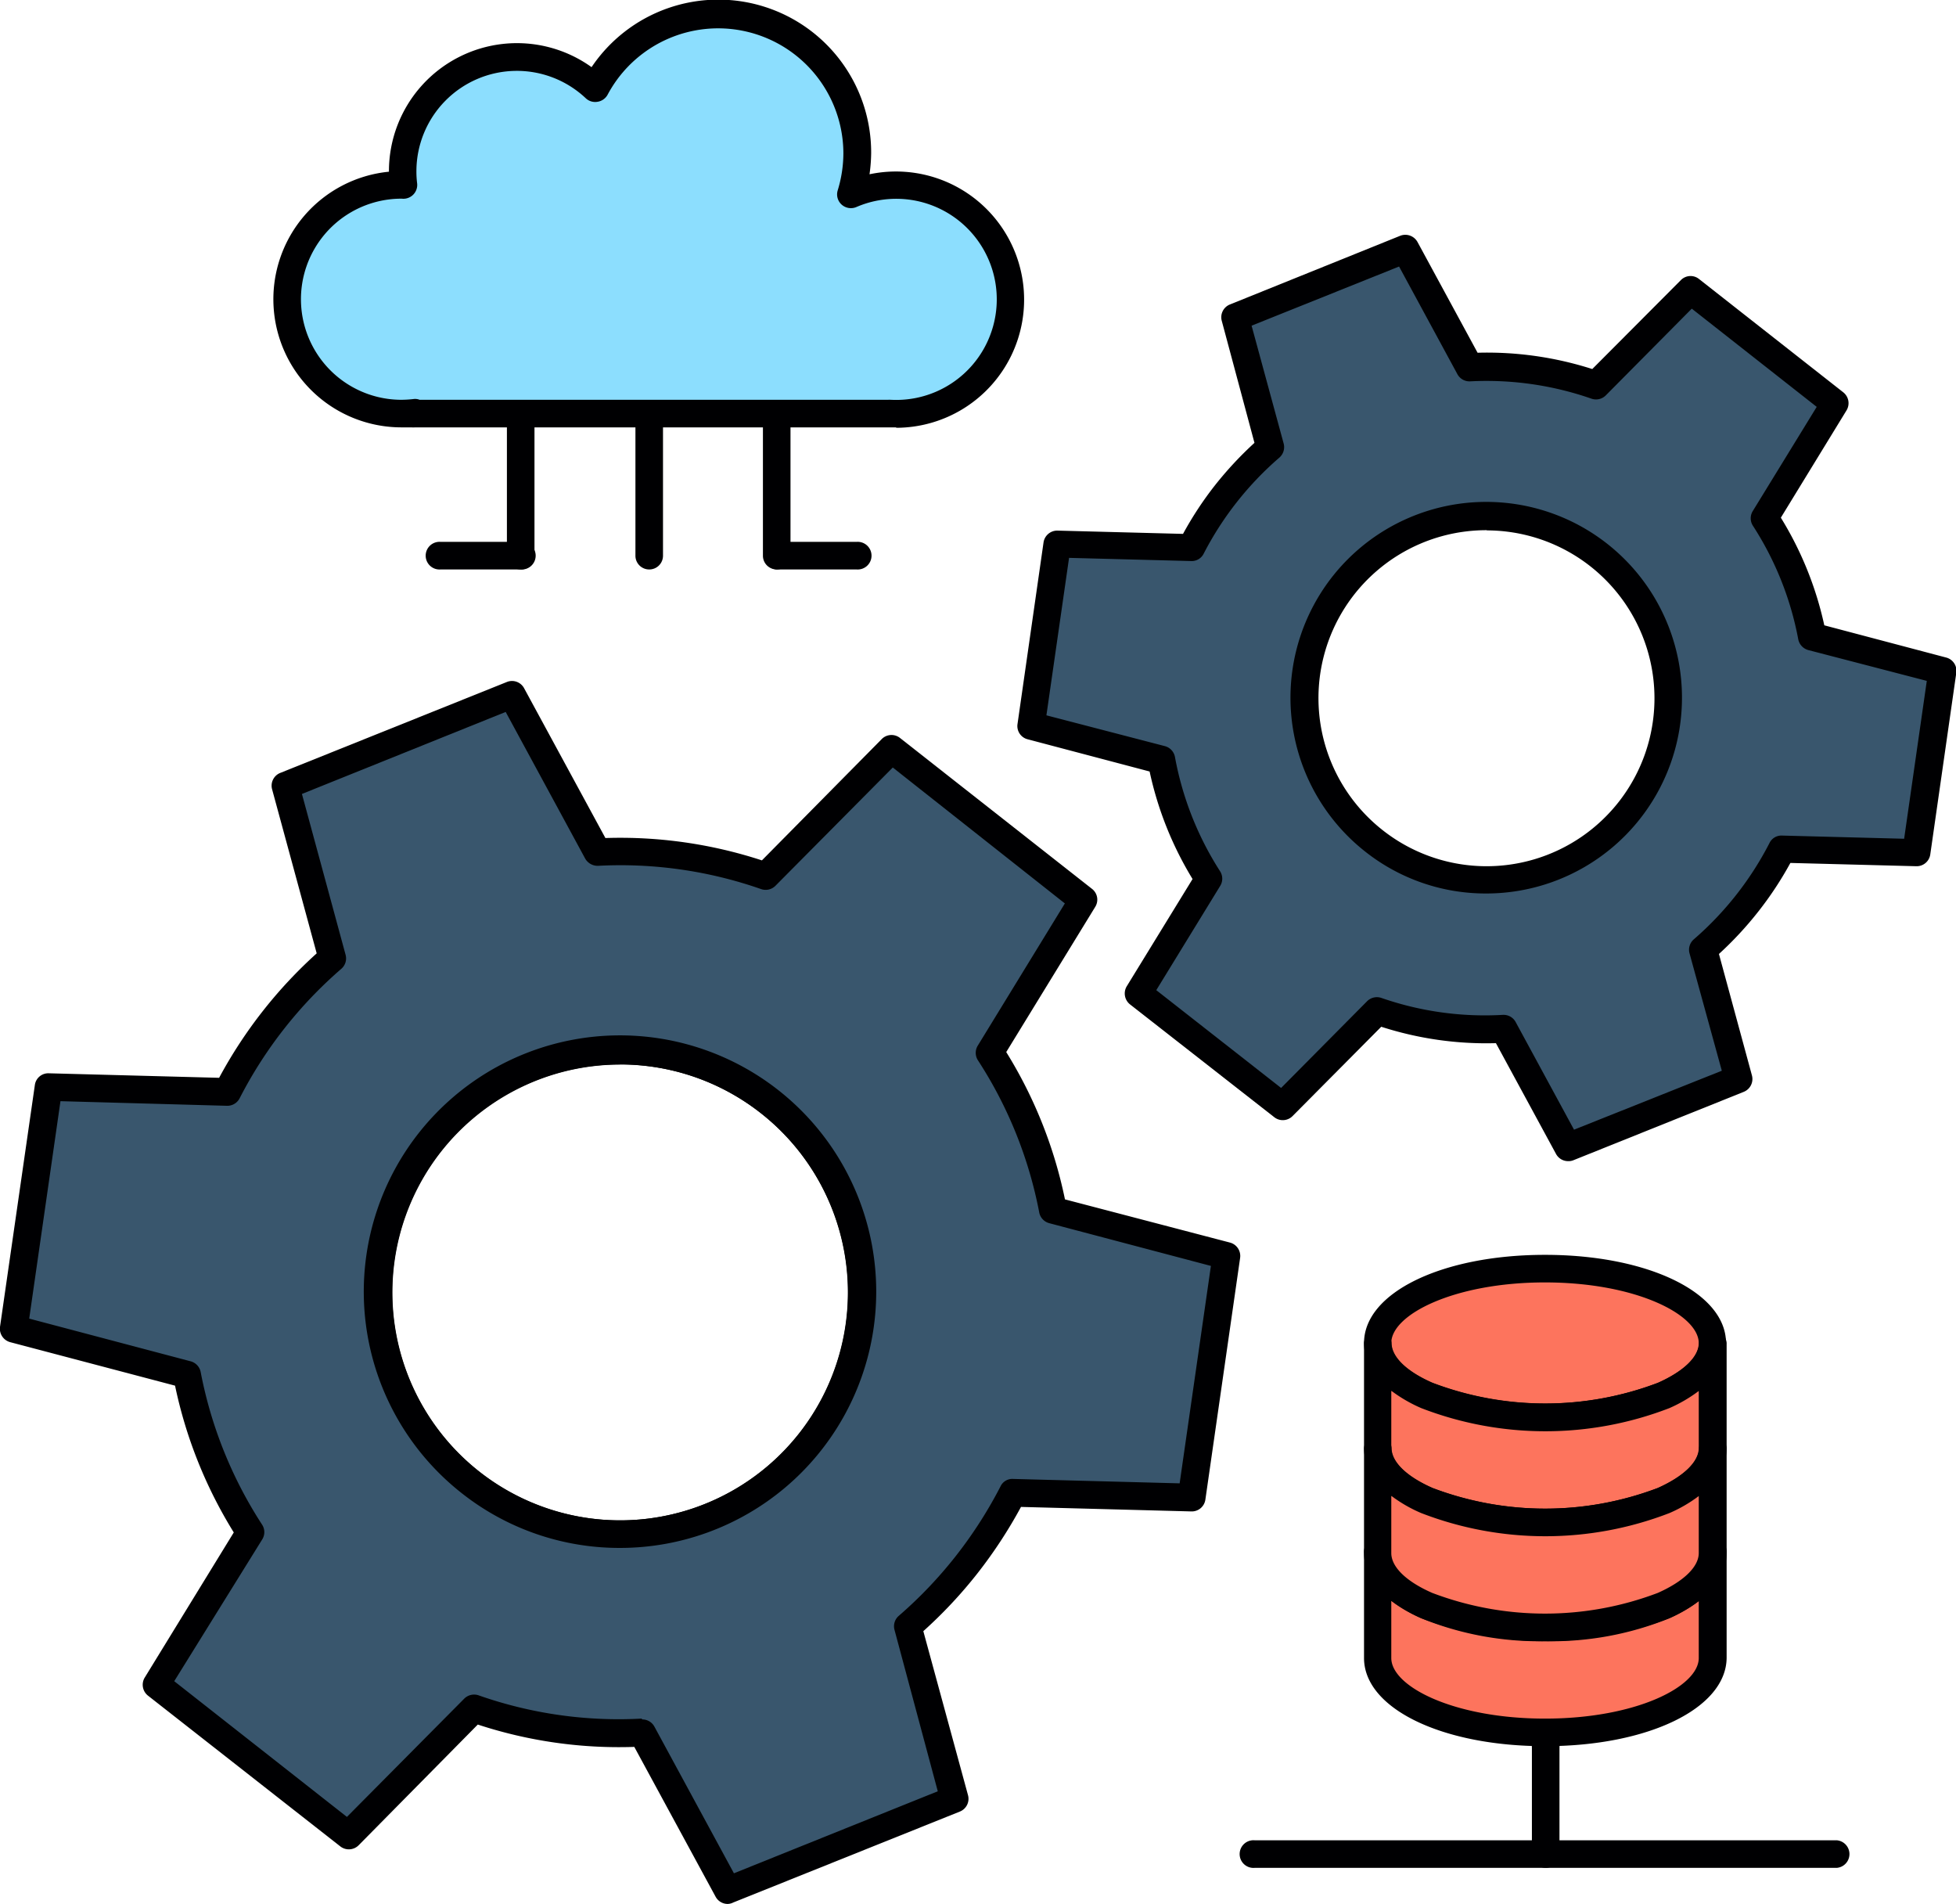 <svg xmlns="http://www.w3.org/2000/svg" viewBox="0 0 190.85 185.73"><defs><style>.cls-1{fill:#000002;}.cls-2{fill:#39566d;}.cls-3{fill:#8cdefe;}.cls-4{fill:#fd745d;}</style></defs><g id="レイヤー_2" data-name="レイヤー 2"><g id="Слой_1" data-name="Слой 1"><path class="cls-1" d="M60.47,151a24.93,24.93,0,1,1,19.63-9.52h0A24.87,24.87,0,0,1,60.47,151Zm.05-47.15a22.23,22.23,0,1,0,13.72,4.74A22.19,22.19,0,0,0,60.52,103.84Zm18.53,36.8Z"/><path class="cls-2" d="M94.32,152.64a43.77,43.77,0,0,0,4.49-7l17.45.47,3.39-23.59-16.89-4.46a43.2,43.2,0,0,0-6.17-15.39l9.13-14.88L87,73.07,74.7,85.46a42.91,42.91,0,0,0-16.41-2.35L50,67.76,27.84,76.63l4.58,16.84a43.88,43.88,0,0,0-10.24,13L4.73,106,1.35,129.63l16.89,4.46a43.31,43.31,0,0,0,6.15,15.39l-9.12,14.87L34,179.07l12.29-12.39A43,43,0,0,0,62.71,169L71,184.38l22.11-8.87-4.58-16.84A42.78,42.78,0,0,0,94.32,152.64Zm-48.39-8a23.59,23.59,0,1,1,33.12-4A23.58,23.58,0,0,1,45.93,144.62Z"/><path class="cls-1" d="M71,185.73a1.34,1.34,0,0,1-1.18-.71l-7.93-14.61a44.12,44.12,0,0,1-15.27-2.18L35,180a1.35,1.35,0,0,1-1.79.12L14.44,165.41a1.35,1.35,0,0,1-.32-1.76l8.69-14.16a44.41,44.41,0,0,1-5.73-14.32L1,130.93a1.36,1.36,0,0,1-1-1.49L3.4,105.85a1.32,1.32,0,0,1,1.37-1.15l16.61.44A45.17,45.17,0,0,1,30.9,93L26.55,77a1.34,1.34,0,0,1,.79-1.6l22.11-8.87a1.34,1.34,0,0,1,1.69.61l7.93,14.61a44.46,44.46,0,0,1,15.27,2.18L86,72.13A1.34,1.34,0,0,1,87.83,72l18.72,14.71a1.33,1.33,0,0,1,.31,1.76l-8.68,14.16A44.09,44.09,0,0,1,103.91,117L120,121.21a1.35,1.35,0,0,1,1,1.5l-3.39,23.58a1.34,1.34,0,0,1-1.36,1.15L99.62,147a45.91,45.91,0,0,1-4.24,6.47,44.82,44.82,0,0,1-5.29,5.65l4.36,16a1.34,1.34,0,0,1-.8,1.6l-22.11,8.87A1.24,1.24,0,0,1,71,185.73Zm-8.33-18a1.34,1.34,0,0,1,1.18.7l7.76,14.31,19.89-8L87.28,159a1.34,1.34,0,0,1,.41-1.37,42.1,42.1,0,0,0,5.57-5.84h0A42.64,42.64,0,0,0,97.62,145a1.27,1.27,0,0,1,1.23-.73l16.25.43,3.05-21.21-15.74-4.16a1.35,1.35,0,0,1-1-1,41.51,41.51,0,0,0-6-14.91,1.34,1.34,0,0,1,0-1.43l8.49-13.86L87.11,74.87,75.66,86.41a1.35,1.35,0,0,1-1.4.32,41.58,41.58,0,0,0-15.91-2.27,1.4,1.4,0,0,1-1.25-.7L49.34,69.45l-19.88,8,4.26,15.69a1.34,1.34,0,0,1-.42,1.37,42.09,42.09,0,0,0-9.92,12.63,1.35,1.35,0,0,1-1.23.73L5.9,107.42,2.85,128.63l15.73,4.16a1.35,1.35,0,0,1,1,1.05,41.7,41.7,0,0,0,6,14.9,1.34,1.34,0,0,1,0,1.44L17,164l16.85,13.24,11.45-11.54a1.36,1.36,0,0,1,1.4-.32,41.23,41.23,0,0,0,15.9,2.27ZM60.47,151a24.82,24.82,0,0,1-15.38-5.31h0A25,25,0,1,1,60.47,151Zm-13.71-7.43A22.24,22.24,0,1,0,43,112.33a22.27,22.27,0,0,0,3.75,31.23Z"/><path class="cls-2" d="M170.47,88.07a33.3,33.3,0,0,0,3.37-5.27l13.11.35,2.55-17.72-12.69-3.35a32.33,32.33,0,0,0-4.64-11.57L179,39.33,165,28.27l-9.24,9.31a32.35,32.35,0,0,0-12.33-1.76l-6.26-11.54L120.51,31,124,43.6a33.2,33.2,0,0,0-4.32,4.53,32.67,32.67,0,0,0-3.38,5.27l-13.11-.35L100.6,70.77l12.69,3.36a32.41,32.41,0,0,0,4.63,11.56l-6.86,11.18,14.08,11.06,9.24-9.31a32.13,32.13,0,0,0,12.33,1.76L153,111.92l16.62-6.67L166.15,92.6A33.2,33.2,0,0,0,170.47,88.07ZM134.1,82a17.73,17.73,0,1,1,24.89-3A17.72,17.72,0,0,1,134.1,82Z"/><path class="cls-1" d="M153,113.27a1.34,1.34,0,0,1-1.18-.71l-5.86-10.8a33.37,33.37,0,0,1-11.19-1.6l-8.65,8.71a1.34,1.34,0,0,1-1.79.11l-14.07-11a1.36,1.36,0,0,1-.32-1.77l6.42-10.46a33.72,33.72,0,0,1-4.19-10.49l-11.89-3.14a1.33,1.33,0,0,1-1-1.49l2.54-17.72a1.35,1.35,0,0,1,1.33-1.15h0l12.28.32a33.85,33.85,0,0,1,3.11-4.73,35.21,35.21,0,0,1,3.86-4.15L119.21,31.3a1.34,1.34,0,0,1,.8-1.6L136.62,23a1.36,1.36,0,0,1,1.69.61l5.86,10.8A33.59,33.59,0,0,1,155.36,36L164,27.33a1.32,1.32,0,0,1,1.78-.11l14.07,11.05a1.35,1.35,0,0,1,.32,1.76L173.76,50.5A33.6,33.6,0,0,1,178,61l11.88,3.14a1.34,1.34,0,0,1,1,1.49l-2.54,17.72a1.34,1.34,0,0,1-1.37,1.15l-12.28-.32a33.91,33.91,0,0,1-3.12,4.73,34.3,34.3,0,0,1-3.85,4.15l3.22,11.85a1.35,1.35,0,0,1-.8,1.6l-16.62,6.67A1.24,1.24,0,0,1,153,113.27ZM146.71,99a1.33,1.33,0,0,1,1.18.71l5.69,10.49L168,104.45,164.85,93a1.34,1.34,0,0,1,.42-1.37,31.39,31.39,0,0,0,7.38-9.39,1.29,1.29,0,0,1,1.23-.73l11.91.31L188,66.42l-11.54-3a1.36,1.36,0,0,1-1-1.05,30.84,30.84,0,0,0-4.43-11.09,1.34,1.34,0,0,1,0-1.44l6.23-10.15-12.19-9.58-8.39,8.46a1.35,1.35,0,0,1-1.4.32,31.09,31.09,0,0,0-11.82-1.69,1.34,1.34,0,0,1-1.26-.7L136.51,26l-14.39,5.77,3.13,11.5a1.36,1.36,0,0,1-.42,1.37A31.39,31.39,0,0,0,117.45,54a1.3,1.3,0,0,1-1.23.73l-11.91-.31L102.1,69.78l11.54,3a1.35,1.35,0,0,1,1,1.05A30.93,30.93,0,0,0,119.05,85a1.34,1.34,0,0,1,0,1.43l-6.23,10.16L125,106.13l8.39-8.46a1.35,1.35,0,0,1,1.4-.32A30.76,30.76,0,0,0,146.64,99ZM145,87.16a18.93,18.93,0,0,1-11.76-4.06h0A19.1,19.1,0,1,1,145,87.16Zm.05-35.44a16.44,16.44,0,0,0-2,.12A16.38,16.38,0,0,0,134.93,81h0a16.38,16.38,0,1,0,10.15-29.26Z"/><path class="cls-3" d="M98.59,29.19A11.14,11.14,0,0,1,87.44,40.34l-.56,0v0H40.49v-.08a9.94,9.94,0,0,1-1.34.08,11.15,11.15,0,1,1,0-22.3h.21a12.08,12.08,0,0,1-.08-1.35A11.15,11.15,0,0,1,58.07,8.58a13.57,13.57,0,0,1,25.56,6.33,13.42,13.42,0,0,1-.61,4A11.18,11.18,0,0,1,98.59,29.19Z"/><path class="cls-1" d="M87.44,41.69H40.49a1.66,1.66,0,0,1-.33,0c-.33,0-.67,0-1,0a12.5,12.5,0,0,1-1.21-24.94V16.7A12.49,12.49,0,0,1,57.72,6.55,14.91,14.91,0,0,1,85,14.91,15.69,15.69,0,0,1,84.84,17a12.5,12.5,0,1,1,2.6,24.73ZM86.88,39h.06a9.81,9.81,0,1,0-3.39-18.8,1.36,1.36,0,0,1-1.43-.24,1.34,1.34,0,0,1-.38-1.4,12.43,12.43,0,0,0,.55-3.63,12.22,12.22,0,0,0-23-5.7,1.35,1.35,0,0,1-1,.7,1.33,1.33,0,0,1-1.14-.35A9.8,9.8,0,0,0,40.63,16.7a9.12,9.12,0,0,0,.07,1.18,1.35,1.35,0,0,1-1.5,1.5A9.81,9.81,0,1,0,39.15,39a11.14,11.14,0,0,0,1.17-.07,1.17,1.17,0,0,1,.62.07H86.67A.75.75,0,0,1,86.88,39Z"/><path class="cls-1" d="M63.29,55.55A1.34,1.34,0,0,1,62,54.21V40.34a1.35,1.35,0,0,1,2.69,0V54.21A1.34,1.34,0,0,1,63.29,55.55Z"/><path class="cls-1" d="M50.8,55.55a1.34,1.34,0,0,1-1.34-1.34V40.34a1.35,1.35,0,0,1,2.69,0V54.21A1.34,1.34,0,0,1,50.8,55.55Z"/><path class="cls-1" d="M75.78,55.55a1.34,1.34,0,0,1-1.34-1.34V40.34a1.35,1.35,0,0,1,2.69,0V54.21A1.34,1.34,0,0,1,75.78,55.55Z"/><path class="cls-1" d="M50.8,55.55H43a1.35,1.35,0,1,1,0-2.69H50.8a1.35,1.35,0,1,1,0,2.69Z"/><path class="cls-1" d="M83.57,55.55H75.78a1.35,1.35,0,0,1,0-2.69h7.79a1.35,1.35,0,1,1,0,2.69Z"/><path class="cls-4" d="M167.07,131c0,2-1.82,3.81-4.76,5.12a32.29,32.29,0,0,1-23.12,0c-2.94-1.31-4.76-3.12-4.76-5.12,0-4,7.31-7.26,16.32-7.26S167.07,127,167.07,131Z"/><path class="cls-1" d="M150.75,139.62a30.39,30.39,0,0,1-12.11-2.26c-3.58-1.6-5.55-3.85-5.55-6.35,0-4.9,7.59-8.6,17.66-8.6s17.66,3.7,17.66,8.6c0,2.5-2,4.75-5.55,6.35A30.39,30.39,0,0,1,150.75,139.62Zm0-14.52c-8.82,0-15,3.12-15,5.91,0,1.35,1.44,2.77,4,3.89a31,31,0,0,0,22,0c2.52-1.12,4-2.54,4-3.89C165.72,128.22,159.57,125.1,150.75,125.1Z"/><path class="cls-4" d="M167.07,151.5v10.24c0,4-7.31,7.26-16.32,7.26s-16.32-3.25-16.32-7.26V151.5c0,2,1.82,3.81,4.76,5.12a32.29,32.29,0,0,0,23.12,0C165.25,155.31,167.07,153.5,167.07,151.5Z"/><path class="cls-1" d="M150.75,170.34c-10.07,0-17.66-3.69-17.66-8.6V151.5a1.35,1.35,0,1,1,2.69,0c0,1.35,1.44,2.77,4,3.89a31,31,0,0,0,22,0c2.52-1.12,4-2.54,4-3.89a1.35,1.35,0,1,1,2.69,0v10.24C168.41,166.65,160.82,170.34,150.75,170.34Zm-15-14.16v5.56c0,2.8,6.15,5.91,15,5.91s15-3.11,15-5.91v-5.56a14.28,14.28,0,0,1-2.86,1.67,33.71,33.71,0,0,1-24.22,0A14.28,14.28,0,0,1,135.78,156.18Z"/><path class="cls-4" d="M167.07,131v10.24c0,2-1.82,3.81-4.76,5.13a32.43,32.43,0,0,1-23.12,0c-2.94-1.32-4.76-3.13-4.76-5.13V131c0,2,1.82,3.81,4.76,5.12a32.29,32.29,0,0,0,23.12,0C165.25,134.82,167.07,133,167.07,131Z"/><path class="cls-1" d="M150.75,149.86a30.39,30.39,0,0,1-12.11-2.26c-3.58-1.59-5.55-3.85-5.55-6.35V131a1.35,1.35,0,0,1,2.69,0c0,1.35,1.44,2.77,4,3.89a31,31,0,0,0,22,0c2.52-1.12,4-2.54,4-3.89a1.35,1.35,0,0,1,2.69,0v10.24c0,2.5-2,4.75-5.55,6.35A30.39,30.39,0,0,1,150.75,149.86Zm-15-14.17v5.56c0,1.35,1.44,2.77,4,3.9a31,31,0,0,0,22,0c2.52-1.13,4-2.55,4-3.9v-5.56a14.28,14.28,0,0,1-2.86,1.67,33.58,33.58,0,0,1-24.22,0A14.28,14.28,0,0,1,135.78,135.69Z"/><path class="cls-4" d="M167.07,141.25V151.5c0,2-1.82,3.81-4.76,5.12a32.29,32.29,0,0,1-23.12,0c-2.94-1.31-4.76-3.12-4.76-5.12V141.25c0,2,1.82,3.81,4.76,5.13a32.43,32.43,0,0,0,23.12,0C165.25,145.06,167.07,143.25,167.07,141.25Z"/><path class="cls-1" d="M150.75,160.1a30.57,30.57,0,0,1-12.11-2.25c-3.58-1.6-5.55-3.86-5.55-6.35V141.25a1.35,1.35,0,0,1,2.69,0c0,1.35,1.44,2.77,4,3.9a31,31,0,0,0,22,0c2.52-1.13,4-2.55,4-3.9a1.35,1.35,0,0,1,2.69,0V151.5c0,2.49-2,4.75-5.55,6.35A30.57,30.57,0,0,1,150.75,160.1Zm-15-14.16v5.56c0,1.35,1.44,2.77,4,3.89a31,31,0,0,0,22,0c2.52-1.12,4-2.54,4-3.89v-5.56a13.8,13.8,0,0,1-2.86,1.66,33.58,33.58,0,0,1-24.22,0A13.8,13.8,0,0,1,135.78,145.94Z"/><path class="cls-1" d="M150.82,182.21a1.35,1.35,0,0,1-1.35-1.35V170.47a1.35,1.35,0,1,1,2.69,0v10.39A1.35,1.35,0,0,1,150.82,182.21Z"/><path class="cls-1" d="M179.22,182.21h-56.8a1.35,1.35,0,1,1,0-2.69h56.8a1.35,1.35,0,0,1,0,2.69Z"/></g></g></svg>